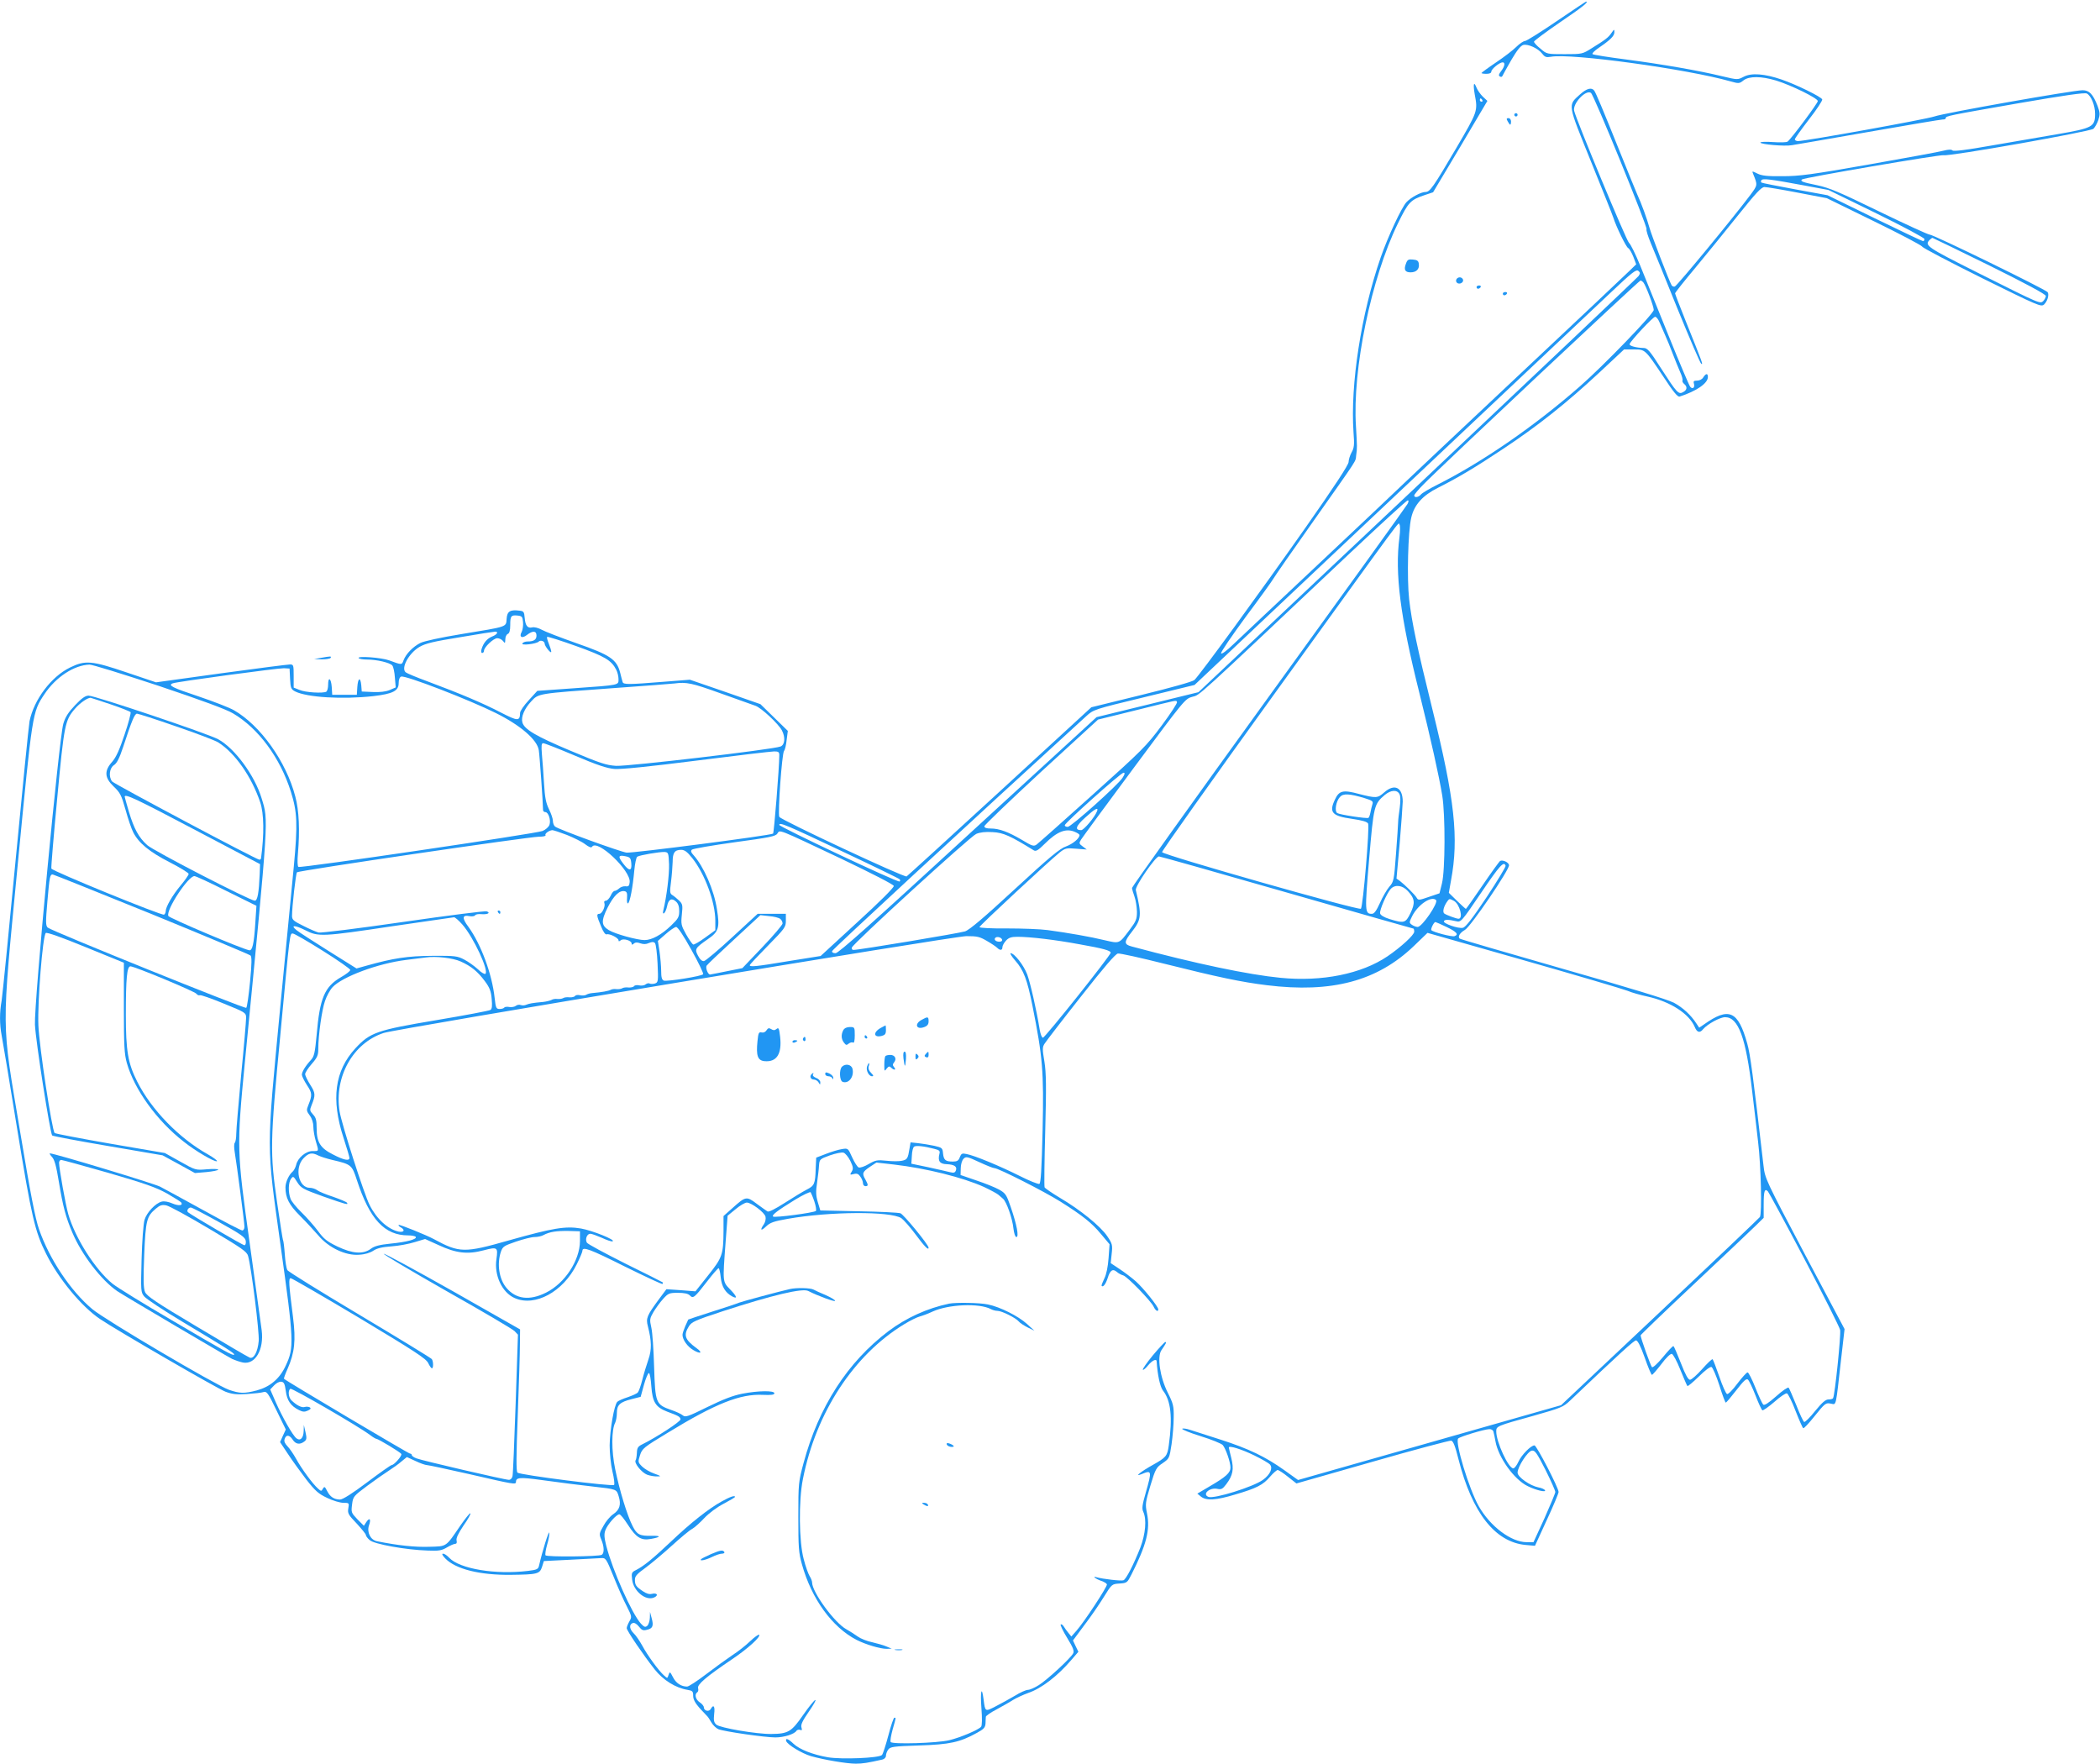 <?xml version="1.0" standalone="no"?>
<!DOCTYPE svg PUBLIC "-//W3C//DTD SVG 20010904//EN"
 "http://www.w3.org/TR/2001/REC-SVG-20010904/DTD/svg10.dtd">
<svg version="1.0" xmlns="http://www.w3.org/2000/svg"
 width="1280pt" height="1075pt" viewBox="0 0 1280 1075"
 preserveAspectRatio="xMidYMid meet">
<g transform="translate(0,1075) scale(0.1,-0.1)"
fill="#2196f3" stroke="none">
<path d="M9487 10620 c-97 -66 -183 -120 -192 -120 -9 0 -33 -16 -53 -36 -20
-20 -76 -63 -124 -95 -49 -33 -88 -62 -88 -64 0 -3 14 -5 30 -5 19 0 30 5 30
14 0 15 50 56 69 56 17 0 13 -25 -9 -53 -15 -19 -17 -28 -8 -33 6 -4 13 -3 15
2 2 5 26 48 54 97 35 60 58 89 74 93 29 7 89 -20 115 -53 16 -21 25 -24 53
-19 121 23 832 -75 1095 -150 50 -14 54 -14 79 6 34 27 110 26 199 -1 94 -29
254 -108 254 -125 0 -13 -161 -229 -184 -247 -6 -5 -46 -6 -88 -3 -43 3 -78 2
-78 -3 0 -11 149 -24 192 -16 18 3 229 39 468 81 239 42 443 76 453 76 9 -1
17 3 17 8 0 13 10 15 439 90 284 49 408 67 421 60 26 -14 50 -72 50 -124 0
-79 -15 -87 -230 -124 -102 -18 -285 -49 -407 -70 -147 -26 -225 -36 -232 -29
-7 7 -24 6 -53 -1 -24 -7 -227 -44 -453 -84 -352 -62 -427 -72 -530 -72 -94
-1 -127 3 -153 16 -32 16 -34 16 -27 0 29 -71 29 -69 -16 -130 -102 -136 -439
-545 -460 -558 -6 -3 -15 0 -20 7 -14 23 -125 311 -136 354 -13 48 -48 145
-74 201 -10 23 -57 138 -104 255 -110 274 -147 361 -158 377 -16 21 -46 13
-86 -23 -76 -69 -78 -52 67 -411 71 -175 132 -328 135 -339 18 -57 78 -180 91
-187 8 -4 22 -29 32 -54 l17 -45 -39 -38 c-21 -21 -320 -303 -664 -626 -344
-323 -661 -622 -705 -664 -44 -42 -280 -266 -525 -496 -245 -230 -478 -450
-519 -489 -44 -43 -76 -66 -78 -58 -3 7 65 106 150 222 86 115 161 219 168
232 7 13 119 174 249 358 275 390 251 353 256 393 7 48 6 53 -1 177 -23 347
93 905 255 1237 64 131 77 145 164 174 l51 17 166 278 165 279 -28 26 c-15 15
-32 39 -38 54 -17 44 -22 22 -11 -41 19 -101 18 -103 -110 -322 -143 -243
-163 -272 -190 -272 -27 0 -89 -33 -116 -62 -30 -32 -114 -212 -157 -336 -120
-346 -186 -776 -166 -1067 6 -76 4 -95 -12 -123 -10 -18 -18 -45 -18 -58 0
-17 -87 -150 -264 -402 -276 -393 -645 -899 -676 -927 -11 -10 -147 -48 -323
-91 l-305 -75 -557 -512 c-307 -282 -563 -515 -569 -519 -14 -8 -766 344 -776
363 -10 21 16 387 29 402 6 7 13 38 16 68 l7 54 -84 82 -83 81 -215 75 -215
74 -165 -13 c-211 -17 -240 -17 -245 -1 -2 6 -9 32 -15 57 -21 81 -61 108
-265 179 -99 35 -195 72 -214 83 -20 11 -44 17 -57 14 -28 -7 -42 10 -46 59
-3 36 -6 40 -32 43 -57 7 -75 -4 -78 -50 -4 -51 10 -46 -276 -93 -128 -21
-228 -43 -250 -54 -45 -23 -87 -66 -102 -105 -11 -30 -10 -30 -88 -1 -47 17
-195 28 -186 14 3 -5 25 -9 49 -9 62 0 141 -19 156 -36 7 -8 14 -42 16 -75 l5
-59 -37 -16 c-24 -10 -60 -14 -103 -12 l-67 3 -3 38 c-5 53 -20 46 -24 -10
l-3 -48 -75 0 -75 0 -3 48 c-4 54 -22 65 -22 13 0 -19 -5 -38 -11 -42 -19 -11
-128 -5 -164 11 l-35 14 0 70 c0 67 -1 71 -22 71 -13 0 -202 -24 -420 -54
l-397 -55 -178 60 c-215 73 -253 76 -347 30 -114 -56 -219 -195 -246 -327 -5
-27 -43 -409 -85 -849 -42 -440 -80 -824 -85 -854 -13 -70 -13 -144 0 -212 6
-30 49 -287 95 -572 88 -539 108 -623 176 -759 76 -153 216 -322 329 -398 104
-70 715 -424 765 -443 40 -15 66 -18 130 -14 44 3 90 8 101 12 20 6 28 -5 79
-111 l57 -117 -18 -39 -17 -38 48 -72 c26 -40 77 -110 112 -156 55 -70 74 -87
127 -112 35 -17 79 -30 99 -30 35 0 36 -1 30 -34 -5 -30 0 -39 51 -92 30 -33
56 -64 56 -70 0 -6 10 -20 23 -31 26 -25 223 -60 353 -64 68 -3 86 0 118 19
20 12 43 22 51 22 8 0 11 7 8 20 -4 14 10 43 42 91 27 38 46 72 42 75 -3 3
-29 -29 -59 -72 -93 -136 -82 -129 -192 -132 -84 -3 -192 8 -319 34 -39 8 -62
55 -48 96 14 39 4 51 -16 21 l-15 -23 -40 40 c-37 39 -38 42 -32 90 6 49 9 51
93 114 47 35 106 76 131 92 25 16 60 41 77 56 l33 27 52 -24 c29 -14 61 -25
70 -25 9 0 125 -25 258 -55 273 -63 284 -65 285 -48 0 28 23 30 155 12 165
-22 201 -27 315 -40 145 -16 143 -16 156 -59 16 -51 6 -83 -34 -110 -18 -12
-45 -44 -59 -71 -26 -45 -27 -50 -13 -83 18 -43 19 -82 3 -93 -19 -11 -336
-14 -343 -3 -3 5 1 34 10 65 9 30 15 63 13 73 -3 14 -43 -115 -62 -199 -5 -24
-12 -27 -68 -34 -197 -24 -416 12 -480 80 -13 14 -29 25 -37 25 -10 0 -5 -10
13 -29 63 -65 209 -102 399 -100 162 2 177 5 191 49 l11 35 160 8 c88 5 173 9
189 10 28 2 31 -2 76 -113 25 -63 61 -144 80 -180 32 -63 32 -66 16 -93 -9
-16 -16 -34 -16 -41 0 -15 102 -165 170 -251 52 -66 128 -113 200 -125 31 -5
35 -9 35 -36 0 -22 12 -44 39 -75 22 -24 43 -46 46 -49 4 -3 15 -19 25 -37 10
-18 30 -37 44 -43 35 -14 283 -50 347 -50 52 0 117 20 129 41 4 5 14 8 22 5
11 -5 13 -1 8 15 -5 16 6 40 45 96 29 42 47 74 39 71 -7 -2 -41 -44 -75 -93
-70 -101 -90 -113 -193 -114 -90 -1 -312 37 -335 57 -15 14 -17 26 -13 65 6
47 -4 61 -21 30 -11 -19 -42 -11 -42 11 0 7 -11 21 -25 30 -26 17 -33 50 -15
61 6 4 8 15 5 25 -7 22 51 71 205 175 97 65 179 139 167 151 -3 3 -28 -14 -54
-39 -27 -26 -75 -64 -108 -85 -33 -22 -105 -74 -160 -116 -55 -42 -107 -76
-117 -76 -36 0 -68 21 -86 57 -18 35 -20 36 -27 14 -7 -22 -7 -22 -27 -4 -33
29 -102 124 -133 182 -16 29 -39 63 -52 75 -26 25 -30 54 -7 63 10 4 24 -4 38
-21 18 -23 26 -26 49 -20 36 8 42 24 29 71 l-10 38 -1 -36 c-1 -20 -8 -42 -16
-49 -12 -10 -19 -7 -38 13 -55 60 -172 322 -212 476 -12 49 -14 70 -5 94 12
34 67 97 85 97 7 0 30 -29 53 -65 50 -78 81 -96 140 -85 61 11 63 20 5 19 -73
-2 -91 7 -117 59 -34 67 -80 219 -106 346 -24 114 -23 242 0 285 5 11 10 37
10 59 0 49 19 66 90 84 l55 14 20 73 c11 40 25 72 30 72 6 0 12 -37 15 -81 7
-96 26 -127 96 -154 70 -26 79 -31 82 -47 2 -13 -145 -109 -234 -153 -25 -12
-31 -21 -32 -51 -1 -20 -4 -41 -8 -46 -10 -17 37 -75 71 -88 17 -6 45 -11 61
-10 26 0 24 2 -18 17 -26 9 -60 29 -74 43 -26 26 -26 28 -13 69 13 41 22 48
169 137 291 178 442 238 580 231 51 -2 70 0 70 10 0 17 -99 16 -196 -3 -56
-11 -116 -34 -212 -81 -119 -59 -135 -64 -150 -51 -9 8 -41 23 -71 33 -94 33
-97 42 -104 261 -3 103 -10 212 -17 241 -11 49 -10 55 13 95 14 23 40 59 59
80 31 34 37 37 90 37 39 0 62 -5 73 -16 20 -21 28 -14 107 88 33 43 64 78 68
78 4 0 10 -25 13 -56 6 -57 28 -93 70 -116 34 -18 29 0 -12 42 -47 49 -47 40
-28 292 l12 158 49 40 c26 22 57 40 68 40 28 0 108 -60 114 -86 3 -13 -1 -33
-10 -46 -26 -37 -18 -44 14 -13 24 23 46 31 132 46 255 45 626 47 692 4 14
-10 54 -55 88 -101 55 -74 78 -97 78 -79 0 18 -153 204 -172 210 -13 4 -128
10 -255 12 l-233 5 -15 50 c-12 40 -13 65 -5 117 5 36 11 84 12 106 3 39 4 40
67 63 35 12 72 20 83 16 10 -3 29 -26 41 -50 18 -38 19 -48 8 -66 -12 -19 -11
-20 13 -14 19 5 29 1 40 -16 9 -12 16 -30 16 -40 0 -10 7 -18 15 -18 18 0 18
8 0 40 -22 38 -18 47 26 77 l41 27 106 -12 c198 -23 422 -79 550 -137 40 -19
79 -40 87 -47 8 -7 21 -18 29 -25 21 -18 57 -120 63 -180 4 -32 11 -53 18 -53
17 0 3 74 -34 182 -26 76 -32 85 -71 107 -23 13 -85 38 -139 56 l-96 33 1 41
c0 24 8 49 17 58 15 15 22 14 95 -20 43 -20 85 -37 93 -37 24 0 304 -142 404
-205 133 -84 189 -128 246 -197 l52 -62 -6 -84 c-4 -54 -13 -99 -26 -125 -11
-23 -19 -43 -16 -45 9 -10 25 12 37 49 14 47 31 58 56 36 9 -8 27 -18 39 -21
25 -8 169 -156 185 -191 11 -24 28 -34 28 -16 0 17 -91 130 -137 171 -25 22
-70 56 -99 75 l-54 36 6 57 c6 53 4 61 -27 107 -41 61 -166 162 -287 233 -50
30 -92 59 -95 65 -3 7 -1 162 4 346 7 270 6 350 -5 420 -13 77 -13 89 2 111 8
13 107 142 220 285 143 182 211 261 226 263 13 2 139 -26 282 -62 328 -82 470
-112 625 -131 397 -49 674 25 897 239 l83 80 587 -167 c323 -92 607 -176 632
-186 25 -11 79 -26 121 -35 141 -31 255 -105 289 -186 14 -34 31 -38 51 -13
26 31 103 73 134 73 81 0 127 -125 165 -452 11 -95 28 -234 36 -308 18 -147
24 -437 11 -458 -5 -7 -279 -268 -610 -580 l-602 -567 -801 -228 -802 -228
-84 60 c-115 82 -217 131 -388 186 -80 26 -164 53 -187 60 -24 8 -45 10 -47 6
-3 -4 48 -25 113 -45 65 -20 126 -45 134 -54 18 -21 47 -104 47 -137 0 -32
-28 -57 -124 -113 l-78 -46 22 -18 c32 -26 92 -23 210 13 130 38 169 58 212
109 19 22 40 40 46 40 5 0 34 -18 62 -41 l52 -41 463 132 c254 73 470 130 480
129 13 -3 24 -31 45 -114 83 -326 223 -505 410 -522 l56 -5 72 157 c40 86 72
163 72 171 0 25 -134 284 -147 284 -22 0 -79 -58 -98 -100 -10 -22 -24 -40
-31 -40 -30 0 -104 161 -104 225 0 32 1 33 225 95 169 48 183 53 225 93 310
295 390 367 402 367 10 0 28 -35 53 -105 20 -58 40 -105 44 -105 4 0 29 29 57
65 28 38 55 64 64 63 8 -2 31 -44 52 -97 21 -52 40 -96 43 -99 3 -3 34 23 69
57 37 37 70 62 78 59 7 -3 29 -53 48 -112 18 -58 36 -106 39 -105 4 0 32 34
64 75 45 58 61 73 71 65 7 -6 28 -50 46 -96 18 -47 37 -88 42 -91 4 -3 37 20
73 51 36 32 70 55 77 52 7 -3 31 -50 52 -106 22 -56 43 -104 47 -106 4 -3 33
28 65 68 70 87 72 88 106 81 31 -6 27 -23 59 263 l22 192 -243 458 c-238 451
-242 459 -251 538 -64 553 -81 681 -99 744 -56 201 -112 225 -265 116 l-28
-19 -16 24 c-35 54 -83 98 -138 128 -39 20 -264 89 -678 207 -341 98 -624 180
-628 184 -13 12 1 35 32 53 35 19 274 371 269 395 -3 18 -40 34 -55 25 -5 -4
-54 -71 -107 -149 -54 -79 -99 -143 -101 -143 -2 0 -26 22 -54 49 l-50 49 13
74 c49 260 23 495 -114 1048 -91 369 -125 527 -141 668 -14 126 -7 413 13 497
18 78 69 135 163 182 125 63 227 124 400 239 208 138 382 276 582 462 l152
142 59 0 c70 0 68 3 182 -168 61 -93 86 -123 98 -119 103 33 172 81 172 119 0
24 -12 23 -28 -2 -7 -12 -23 -20 -38 -20 -20 0 -24 -4 -19 -19 7 -24 -9 -36
-23 -18 -6 7 -66 148 -132 312 -67 165 -144 356 -172 425 -28 69 -59 132 -69
140 -16 13 -320 746 -334 804 -11 44 70 131 102 110 18 -11 345 -814 339 -831
-3 -6 9 -44 26 -85 17 -40 91 -221 164 -403 74 -181 138 -331 144 -333 11 -4
10 -1 -94 258 -36 90 -66 168 -66 172 0 4 55 74 123 155 68 82 185 226 261
321 108 135 142 172 161 172 13 0 103 -15 202 -34 l178 -34 286 -140 c158 -77
291 -147 295 -155 5 -9 170 -95 367 -193 340 -168 358 -176 376 -160 20 19 32
58 22 75 -10 16 -696 351 -719 351 -10 0 -149 64 -308 141 -242 118 -303 144
-378 160 -89 18 -104 24 -93 35 10 11 844 153 864 148 32 -9 894 144 913 161
9 9 23 33 30 54 11 34 10 45 -5 86 -28 71 -50 95 -91 95 -58 0 -845 -139 -904
-160 -49 -17 -784 -150 -831 -150 -10 0 -19 5 -19 11 0 5 39 60 86 121 47 60
83 115 81 122 -6 16 -157 90 -247 121 -105 36 -185 42 -232 17 -37 -19 -37
-19 -130 3 -144 35 -364 73 -583 102 -110 14 -204 29 -208 33 -5 4 13 22 40
40 70 48 93 71 93 94 0 19 -1 19 -17 -4 -20 -29 -36 -41 -118 -92 -60 -38 -61
-38 -168 -38 -108 0 -109 0 -147 33 -22 17 -40 37 -40 43 0 5 72 59 160 119
134 91 177 125 157 125 -2 0 -83 -54 -180 -120z m-452 -480 c3 -5 1 -10 -4
-10 -6 0 -11 5 -11 10 0 6 2 10 4 10 3 0 8 -4 11 -10z m1960 -520 l150 -28
293 -143 c161 -79 292 -149 292 -156 0 -7 -4 -13 -8 -13 -5 0 -138 63 -296
140 l-287 140 -197 36 c-108 20 -200 38 -205 41 -4 2 -5 9 -1 14 7 13 55 7
259 -31z m1132 -489 c222 -110 343 -175 343 -185 0 -8 -7 -21 -15 -30 -20 -19
-12 -23 -397 170 -313 157 -330 168 -296 202 7 7 14 12 17 12 2 0 159 -76 348
-169z m-2139 -63 c-7 -10 -614 -585 -1348 -1278 l-1335 -1259 -310 -76 -311
-76 -784 -719 c-584 -537 -789 -720 -807 -720 -15 0 -23 5 -21 13 2 10 815
761 1548 1431 45 41 46 42 353 116 l308 75 1192 1124 c656 618 1261 1189 1345
1268 128 121 155 143 168 132 12 -10 12 -15 2 -31z m29 -40 c16 -20 63 -146
63 -167 0 -23 -306 -340 -449 -465 -276 -242 -593 -461 -869 -600 -48 -24 -94
-51 -101 -60 -15 -18 -41 -21 -41 -6 0 6 26 37 58 69 103 106 1312 1241 1321
1241 5 0 13 -6 18 -12z m97 -240 c8 -18 24 -54 35 -80 12 -26 33 -78 47 -115
14 -38 35 -87 45 -111 11 -24 17 -47 14 -51 -2 -5 2 -14 10 -21 21 -17 19 -37
-6 -50 -28 -16 -38 -5 -134 144 -68 107 -84 125 -106 125 -47 1 -90 13 -86 24
6 20 142 165 155 166 7 1 19 -14 26 -31z m-1535 -1110 c-7 -13 -387 -541 -846
-1175 -458 -633 -833 -1158 -833 -1165 0 -7 7 -31 15 -53 8 -22 14 -63 15 -92
0 -45 -5 -58 -45 -111 -65 -86 -60 -84 -151 -63 -86 21 -223 45 -349 62 -44 6
-155 10 -247 10 -94 -1 -168 3 -168 8 0 9 420 399 489 455 33 26 41 28 100 23
l65 -5 -25 19 c-22 16 -23 20 -10 41 8 13 153 211 324 441 306 412 310 418
355 430 48 13 -1 -32 964 879 186 175 342 318 348 318 7 0 7 -7 -1 -22z m-49
-203 c-29 -220 5 -484 121 -947 70 -282 121 -511 140 -628 19 -119 18 -455 -2
-535 l-15 -60 -65 -22 c-60 -21 -65 -21 -74 -5 -11 19 -72 79 -102 102 l-21
15 19 210 c10 116 18 232 19 259 0 87 -50 112 -113 56 -41 -36 -49 -36 -155
-9 -96 26 -120 20 -145 -34 -38 -79 -18 -101 104 -118 62 -9 93 -18 98 -29 10
-20 -31 -506 -44 -519 -12 -12 -1205 327 -1212 345 -2 6 303 436 678 955 829
1148 759 1053 769 1042 5 -4 5 -39 0 -78z m-5342 -517 c2 -20 -2 -47 -8 -59
-18 -32 2 -43 32 -19 35 27 58 26 58 -4 0 -25 -16 -36 -55 -36 -13 0 -27 -5
-31 -12 -9 -14 85 -3 99 11 12 12 37 3 37 -13 1 -16 40 -64 40 -48 0 7 -7 29
-15 49 -8 20 -13 38 -10 41 3 3 82 -22 177 -56 175 -63 214 -86 244 -144 8
-15 14 -41 14 -57 0 -38 10 -36 -270 -56 l-225 -16 -52 -57 c-29 -31 -53 -66
-53 -77 -1 -52 -14 -51 -117 2 -105 55 -249 116 -445 189 -68 25 -128 50 -135
56 -31 25 19 117 84 155 36 21 85 33 247 59 110 19 207 34 214 34 23 0 12 -18
-19 -30 -31 -13 -52 -38 -64 -77 -4 -14 -2 -23 4 -23 6 0 11 6 11 13 0 22 58
77 81 77 12 0 28 -8 35 -17 12 -16 13 -15 14 10 0 15 7 30 15 33 10 4 15 21
15 53 0 57 5 63 45 59 27 -3 30 -7 33 -40z m-2222 -388 c262 -88 412 -143 454
-168 155 -91 288 -271 353 -478 39 -123 42 -198 18 -454 -12 -124 -49 -511
-83 -860 -85 -897 -85 -823 2 -1450 82 -586 83 -624 32 -733 -37 -81 -96 -130
-177 -152 -77 -20 -104 -19 -170 4 -81 29 -755 426 -833 492 -131 110 -260
302 -324 486 -23 66 -52 214 -115 593 -116 694 -115 584 -14 1640 89 922 88
918 162 1029 69 104 181 177 274 180 16 1 205 -58 421 -129z m802 43 c3 -57 6
-64 30 -77 72 -37 290 -50 478 -29 119 14 154 32 154 79 0 21 6 37 15 40 24
10 417 -142 579 -223 150 -75 250 -162 260 -225 5 -29 26 -327 26 -365 0 -7 6
-13 14 -13 19 0 35 -50 25 -78 -5 -13 -23 -29 -42 -37 -38 -16 -1475 -228
-1488 -219 -6 3 -7 39 -3 82 12 140 7 262 -16 347 -55 212 -212 433 -374 526
-28 16 -126 54 -218 85 -157 52 -187 67 -155 79 25 10 643 93 677 92 l35 -2 3
-62z m2624 -89 c100 -36 197 -70 213 -76 35 -12 140 -110 161 -150 22 -42 18
-87 -8 -98 -44 -18 -929 -122 -1003 -118 -61 4 -97 16 -280 93 -209 88 -280
130 -291 172 -9 33 12 83 53 127 46 50 37 48 492 81 196 14 367 27 381 29 75
10 107 3 282 -60z m2782 -53 c4 -5 -38 -69 -93 -143 -93 -125 -119 -151 -422
-423 -177 -159 -331 -296 -341 -303 -17 -12 -27 -9 -88 28 -85 50 -140 70
-191 70 -26 0 -39 4 -39 14 0 7 156 156 346 332 l347 318 231 57 c266 66 243
62 250 50z m-3669 -327 c136 -58 195 -77 240 -81 40 -3 210 14 501 51 243 31
456 56 473 56 26 0 31 -4 31 -23 0 -72 -32 -473 -38 -478 -12 -11 -856 -120
-893 -116 -38 5 -416 142 -436 159 -7 6 -13 21 -13 35 0 13 -11 45 -24 71 -18
37 -25 70 -30 157 -4 61 -9 140 -13 178 -4 53 -3 67 8 67 8 0 95 -34 194 -76z
m3337 -135 c-27 -43 -313 -299 -334 -299 -10 0 -18 4 -18 10 0 14 342 320 358
320 10 0 9 -8 -6 -31z m1688 -99 c7 -13 7 -41 2 -82 -5 -35 -10 -74 -10 -88 0
-14 -6 -101 -13 -194 -12 -163 -14 -171 -41 -201 -15 -18 -41 -62 -57 -99 -22
-48 -35 -66 -49 -66 -43 0 -44 13 -17 331 28 329 30 338 96 394 37 30 74 33
89 5z m-212 -25 c48 -15 53 -19 47 -38 -4 -12 -9 -34 -12 -50 -3 -15 -8 -29
-12 -32 -10 -6 -174 19 -190 29 -18 11 -8 72 16 98 20 23 58 21 151 -7z
m-1631 -79 c-14 -37 -81 -116 -97 -116 -41 0 -33 25 25 77 58 53 82 66 72 39z
m-1552 -246 c187 -88 343 -164 348 -169 5 -5 5 -11 0 -14 -12 -7 -733 333
-733 345 0 18 41 1 385 -162z m-1680 101 c42 -17 93 -42 112 -57 24 -18 37
-23 42 -15 31 49 237 -146 229 -216 -2 -23 -8 -28 -26 -25 -13 1 -30 -5 -38
-13 -9 -8 -21 -15 -27 -15 -7 0 -18 -13 -25 -30 -8 -16 -21 -30 -29 -30 -9 0
-13 -6 -9 -15 7 -20 -14 -65 -31 -65 -18 0 -17 -11 10 -75 14 -36 27 -53 35
-50 17 6 72 -22 72 -36 0 -8 4 -8 14 0 16 13 66 -2 66 -20 0 -9 3 -9 14 0 9 8
21 8 40 1 18 -6 34 -6 51 2 19 8 29 8 37 0 6 -6 13 -62 16 -125 5 -110 4 -115
-17 -122 -11 -3 -26 -3 -31 0 -6 4 -17 1 -25 -5 -8 -7 -26 -9 -39 -6 -14 3
-28 1 -31 -5 -4 -5 -19 -9 -33 -8 -15 2 -33 0 -40 -5 -7 -4 -22 -6 -35 -5 -12
2 -27 0 -34 -4 -12 -7 -55 -15 -113 -20 -14 -1 -31 -6 -38 -11 -7 -4 -24 -5
-37 -2 -13 3 -27 1 -30 -5 -4 -5 -19 -9 -33 -8 -15 2 -33 0 -40 -5 -7 -4 -22
-6 -35 -5 -12 2 -28 -1 -36 -6 -8 -4 -31 -10 -50 -12 -67 -6 -86 -10 -103 -17
-10 -5 -25 -5 -34 -2 -9 4 -23 1 -30 -5 -8 -6 -25 -9 -39 -7 -14 3 -28 1 -31
-3 -3 -5 -16 -9 -28 -9 -22 0 -24 6 -31 67 -16 147 -83 327 -160 434 -40 53
-38 74 6 65 15 -3 31 -1 35 5 3 6 21 9 39 7 37 -3 57 8 32 17 -8 4 -236 -25
-506 -64 -283 -41 -503 -68 -519 -65 -15 4 -57 22 -94 41 -59 29 -68 37 -68
60 0 55 23 258 30 266 10 11 1409 216 1473 217 27 0 46 4 42 9 -6 10 22 30 42
31 6 0 46 -13 88 -29z m1670 -144 c190 -91 321 -158 323 -167 1 -10 -87 -98
-222 -221 l-224 -206 -194 -31 c-197 -33 -238 -37 -238 -25 0 4 50 57 110 118
104 106 110 114 110 153 l0 42 -86 0 -86 0 -154 -142 c-85 -79 -163 -144 -173
-146 -11 -2 -24 9 -36 32 -22 41 -19 47 60 102 66 45 73 70 55 182 -18 118
-81 261 -143 330 -15 16 -18 25 -10 33 6 6 123 26 259 45 213 29 251 36 262
53 17 25 -5 33 387 -152z m1430 161 c14 -6 25 -14 25 -18 0 -20 -41 -54 -82
-69 -37 -12 -104 -68 -313 -261 -185 -171 -277 -249 -303 -257 -34 -11 -650
-114 -680 -113 -8 0 -12 6 -10 14 5 23 720 676 758 693 23 10 56 14 101 11 64
-3 108 -23 250 -111 13 -8 27 0 66 39 77 77 132 98 188 72z m-2335 -159 c77
-97 140 -269 140 -381 l0 -58 -62 -45 c-34 -25 -67 -44 -73 -42 -5 2 -25 30
-43 62 -30 54 -32 62 -26 120 6 58 5 65 -18 87 -13 12 -32 28 -41 33 -14 9
-15 19 -7 80 5 39 9 93 10 121 0 57 12 74 52 74 21 0 37 -12 68 -51z m-142
-37 c2 -63 -15 -200 -35 -281 -4 -16 -2 -22 5 -17 6 4 14 23 18 42 8 43 28 53
54 29 14 -12 20 -31 20 -58 0 -36 -6 -47 -49 -88 -59 -57 -118 -89 -162 -89
-45 0 -179 37 -217 60 -48 29 -49 56 -8 139 37 72 71 105 103 99 14 -3 17 -12
15 -42 -2 -21 1 -35 6 -32 12 7 29 99 38 199 4 43 12 81 18 85 15 10 135 30
166 29 24 -2 25 -5 28 -75z m-230 5 c4 -48 -14 -48 -50 0 -33 43 -29 53 14 44
29 -6 33 -11 36 -44z m3995 -177 c422 -121 769 -220 772 -220 3 0 5 -9 5 -19
0 -20 -81 -94 -163 -150 -158 -107 -399 -156 -652 -131 -195 19 -512 85 -907
191 -49 13 -48 28 2 91 57 73 60 99 23 253 -5 23 120 205 141 205 7 0 358 -99
779 -220z m1334 163 c2 -6 -50 -92 -116 -192 -85 -127 -127 -182 -144 -186
-27 -7 -122 26 -116 40 4 11 28 11 74 0 30 -7 32 -5 154 175 112 165 138 194
148 163z m-596 -154 c43 -46 46 -73 16 -135 -30 -61 -38 -63 -127 -36 -35 11
-56 24 -58 35 -4 20 41 123 65 149 26 28 71 23 104 -13z m172 -55 c16 -16 -85
-164 -112 -164 -9 0 -25 6 -35 13 -18 13 -17 15 2 54 36 70 117 124 145 97z
m109 -5 c35 -19 59 -109 28 -109 -13 0 -75 23 -87 32 -12 10 -3 45 20 76 11
15 13 15 39 1z m-4106 -110 c8 -6 14 -19 14 -28 -1 -9 -56 -74 -123 -144
l-122 -128 -95 -19 c-52 -11 -98 -19 -102 -20 -13 0 -29 40 -21 54 4 7 80 79
168 160 l160 148 53 -6 c29 -2 60 -10 68 -17z m-1938 -34 c68 -77 165 -286
140 -301 -5 -3 -26 9 -46 29 -21 19 -57 45 -82 58 -42 22 -56 24 -195 23 -151
-1 -237 -14 -401 -60 l-61 -17 -171 107 c-94 59 -181 115 -194 126 -40 32 -13
33 51 1 81 -42 103 -41 536 24 198 29 365 53 372 54 6 1 29 -19 51 -44z m5999
-15 c62 -30 76 -46 49 -56 -16 -6 -134 25 -142 37 -4 8 16 49 25 49 2 0 33
-13 68 -30z m-4603 -139 c43 -77 75 -144 72 -149 -7 -12 -221 -46 -240 -39
-12 5 -16 21 -16 59 0 29 -5 82 -10 118 l-10 65 48 42 c26 23 54 42 63 43 10
0 43 -49 93 -139z m-2247 -6 c93 -58 168 -111 168 -117 0 -7 -26 -27 -58 -45
-99 -58 -128 -127 -147 -351 -10 -108 -15 -131 -34 -152 -35 -38 -56 -73 -56
-91 0 -8 14 -37 31 -63 32 -48 33 -61 8 -123 -12 -29 -11 -35 9 -62 14 -19 22
-45 22 -69 0 -21 7 -61 15 -88 19 -64 20 -60 -20 -60 -41 0 -91 -42 -100 -85
-4 -15 -13 -33 -21 -40 -23 -19 -44 -65 -44 -96 0 -64 21 -106 88 -173 37 -37
87 -91 112 -120 63 -75 166 -124 248 -118 37 2 69 12 88 25 21 14 52 22 109
26 44 3 108 15 143 26 l63 19 82 -37 c107 -50 177 -58 275 -32 84 22 88 19 78
-53 -15 -99 34 -204 111 -238 124 -55 295 38 378 205 19 38 35 76 35 83 0 28
45 11 261 -97 122 -60 224 -108 227 -105 3 3 3 8 1 10 -2 2 -105 54 -229 115
-123 62 -228 118 -233 127 -12 21 1 54 21 54 9 0 41 -12 71 -25 30 -14 59 -24
65 -21 21 8 -124 66 -193 78 -94 16 -171 3 -441 -73 -270 -77 -300 -76 -455 8
-46 25 -210 91 -215 87 -3 -3 3 -10 13 -15 28 -16 20 -32 -13 -26 -65 14 -134
76 -177 162 -34 66 -171 495 -183 570 -34 212 82 418 269 479 80 26 3468 589
3551 590 66 0 81 -3 125 -29 28 -16 56 -35 63 -42 18 -18 32 -16 32 4 0 9 10
27 22 40 17 18 32 23 70 23 76 0 230 -18 380 -46 142 -25 188 -38 188 -51 0
-16 -400 -518 -413 -518 -7 0 -15 21 -20 50 -19 119 -57 284 -76 336 -21 55
-78 129 -101 129 -6 0 7 -21 29 -46 50 -57 72 -114 104 -274 62 -311 70 -400
62 -756 -6 -246 -11 -327 -20 -330 -7 -3 -62 19 -121 49 -120 60 -274 124
-323 133 -27 6 -32 3 -41 -20 -8 -21 -16 -26 -42 -26 -45 0 -56 9 -60 50 -3
33 -6 35 -53 46 -28 6 -72 13 -98 16 l-47 5 -6 -36 c-10 -63 -14 -69 -46 -76
-16 -4 -59 -4 -94 0 -57 6 -67 4 -109 -20 -25 -15 -52 -24 -61 -21 -8 3 -26
31 -40 62 -25 56 -25 56 -62 50 -20 -3 -64 -16 -97 -29 l-60 -23 -3 -65 c-3
-96 -8 -106 -55 -130 -23 -12 -83 -48 -134 -81 -58 -37 -97 -57 -105 -52 -7 4
-37 26 -66 47 -62 47 -67 46 -149 -28 l-53 -47 0 -91 c-1 -145 -7 -162 -94
-271 l-77 -97 -89 7 -88 6 -47 -63 c-72 -98 -79 -114 -66 -163 23 -90 24 -143
3 -203 -11 -32 -28 -87 -37 -123 -9 -36 -21 -70 -27 -77 -5 -7 -33 -19 -61
-29 -29 -9 -58 -22 -64 -28 -19 -17 -46 -171 -47 -266 0 -48 7 -117 17 -159
10 -41 14 -78 10 -82 -11 -11 -575 61 -589 75 -8 8 -8 100 2 351 7 187 13 381
13 431 l1 91 -410 233 c-225 127 -415 230 -421 228 -6 -2 166 -104 382 -227
217 -122 403 -232 415 -244 l21 -22 -14 -420 c-8 -231 -16 -430 -19 -442 -2
-13 -12 -23 -22 -23 -25 0 -532 118 -564 131 -16 6 -28 15 -28 20 0 5 -5 9
-11 9 -9 0 -754 442 -768 456 -2 2 8 30 22 61 43 98 51 173 33 315 -26 202
-28 238 -14 237 7 0 195 -109 418 -242 338 -203 407 -248 420 -275 8 -17 18
-32 23 -32 9 0 9 42 -1 56 -4 6 -202 127 -440 269 -238 142 -437 265 -441 274
-5 9 -12 51 -15 94 -3 44 -8 82 -10 86 -3 3 -19 108 -37 231 -44 306 -43 366
20 1025 59 633 57 615 76 615 8 0 90 -47 182 -105z m4141 68 c2 -8 -5 -13 -17
-13 -21 0 -35 13 -24 24 10 10 36 3 41 -11z m-3301 -133 c65 -29 104 -61 148
-120 30 -40 38 -62 42 -109 4 -43 2 -61 -8 -67 -8 -5 -156 -33 -329 -62 -364
-61 -404 -75 -494 -172 -126 -137 -149 -310 -72 -546 20 -61 36 -116 36 -122
0 -20 -35 -13 -100 21 -78 39 -100 75 -100 161 0 48 -4 64 -22 83 -20 22 -21
27 -9 56 25 62 24 75 -8 125 -17 27 -31 56 -31 65 0 9 18 37 40 62 34 39 40
53 40 91 0 84 22 239 41 293 10 30 31 68 46 84 60 64 278 145 448 166 50 6
104 13 120 15 62 9 165 -3 212 -24z m2886 -1142 c33 -8 38 -13 33 -31 -11 -44
2 -62 45 -63 46 -2 65 -15 55 -39 -5 -13 -13 -15 -34 -10 -15 4 -74 17 -132
30 l-105 22 3 48 c1 27 7 52 14 56 12 8 60 3 121 -13z m-3753 -41 c14 -7 52
-19 85 -27 116 -27 120 -30 150 -122 78 -240 169 -338 313 -338 22 0 43 -4 46
-9 9 -14 -51 -31 -152 -41 -69 -7 -100 -15 -122 -32 -47 -34 -110 -30 -203 14
-64 31 -83 46 -119 95 -24 32 -69 83 -100 113 -31 30 -62 68 -67 83 -15 39
-14 100 3 122 13 18 15 16 38 -21 23 -36 34 -42 159 -87 140 -49 154 -53 144
-38 -3 5 -41 21 -84 36 -43 14 -87 32 -97 40 -10 8 -31 15 -46 15 -68 0 -94
120 -39 179 32 34 52 38 91 18z m9059 -632 c116 -220 213 -414 217 -431 6 -29
-32 -399 -43 -416 -2 -5 -15 -8 -28 -8 -18 0 -39 -19 -81 -70 -31 -39 -61 -69
-67 -67 -5 1 -27 48 -48 102 -22 54 -43 103 -47 107 -4 4 -39 -19 -76 -53 -49
-43 -72 -57 -79 -50 -6 6 -28 53 -48 104 -20 50 -41 92 -47 92 -6 0 -34 -31
-62 -68 -28 -38 -57 -67 -63 -64 -7 2 -28 49 -47 105 -19 55 -38 104 -41 107
-4 3 -32 -24 -64 -60 -32 -36 -65 -65 -74 -65 -11 0 -28 30 -55 100 -22 56
-42 103 -46 105 -4 2 -32 -28 -64 -67 -34 -41 -62 -66 -67 -61 -8 8 -69 178
-69 194 0 3 145 143 323 310 177 167 346 326 375 355 l52 51 0 80 c0 84 6 102
26 81 6 -7 107 -193 223 -413z m-6035 351 c9 -28 13 -53 9 -57 -12 -11 -252
-43 -261 -34 -9 9 26 36 135 103 48 29 90 49 94 45 3 -5 14 -30 23 -57z
m-1429 -241 c-1 -118 -92 -257 -207 -314 -100 -50 -183 -40 -241 29 -45 53
-59 146 -34 220 11 32 19 37 92 62 44 15 95 28 113 28 18 0 43 5 55 12 37 20
79 26 152 25 l70 -2 0 -60z m-1793 -913 c7 -58 30 -92 81 -117 22 -11 34 -12
53 -3 18 8 21 14 12 20 -7 4 -21 5 -31 2 -18 -6 -50 11 -81 41 -18 18 -22 60
-6 70 10 6 418 -230 486 -282 17 -13 34 -23 38 -23 11 0 146 -81 152 -92 7
-10 -44 -68 -59 -68 -5 0 -72 -47 -149 -105 -89 -67 -149 -105 -165 -105 -36
0 -61 16 -79 52 -14 28 -17 29 -26 14 -9 -17 -11 -16 -30 1 -33 29 -102 124
-133 181 -16 29 -40 64 -53 77 -16 17 -22 30 -17 44 9 28 29 26 49 -4 18 -28
43 -32 70 -12 15 11 17 19 8 58 l-10 44 -1 -36 c-1 -44 -20 -64 -44 -46 -22
16 -87 131 -127 222 l-33 76 24 25 c13 14 32 24 44 22 16 -2 21 -13 27 -56z
m7361 -249 c3 -10 8 -35 12 -57 17 -99 114 -235 198 -275 51 -25 113 -39 104
-24 -4 6 -22 14 -40 17 -51 10 -127 63 -127 90 0 35 62 131 87 134 19 3 30
-13 83 -117 33 -66 60 -127 60 -135 0 -7 -30 -79 -66 -160 l-67 -146 -41 0
c-95 0 -223 96 -293 220 -59 104 -146 391 -125 412 12 12 159 56 189 57 13 1
24 -6 26 -16z m-1458 -144 c47 -23 90 -48 96 -56 19 -22 0 -62 -43 -93 -59
-43 -297 -117 -332 -104 -41 16 7 59 54 49 24 -5 32 -1 54 28 41 54 48 92 31
160 -8 32 -15 61 -15 64 0 14 77 -10 155 -48z"/>
<path d="M458 6452 c-41 -43 -60 -72 -72 -113 -26 -85 -179 -1707 -173 -1834
4 -99 93 -664 105 -676 4 -4 157 -33 340 -64 l333 -57 99 -54 98 -54 71 6 c39
4 71 10 71 15 0 4 -31 5 -69 2 -69 -6 -69 -6 -163 47 l-93 52 -333 57 c-183
32 -335 61 -339 65 -16 16 -94 527 -99 656 -6 143 26 544 45 563 6 6 94 -25
243 -86 l233 -95 0 -274 c0 -234 3 -282 18 -337 46 -162 183 -352 346 -479 71
-57 187 -125 203 -120 6 2 -18 21 -55 42 -175 98 -344 271 -431 444 -56 111
-69 187 -69 407 0 222 7 295 28 295 25 0 390 -152 402 -167 6 -8 16 -12 21 -9
5 3 71 -20 146 -51 135 -55 136 -56 136 -88 0 -18 -13 -174 -30 -346 -16 -173
-30 -334 -30 -360 0 -25 -4 -49 -9 -55 -5 -5 -5 -29 0 -59 12 -71 59 -427 59
-453 0 -12 -6 -22 -13 -22 -8 0 -112 54 -233 121 -120 66 -241 132 -268 146
-40 20 -644 203 -672 203 -4 0 2 -10 13 -22 16 -17 26 -56 42 -153 25 -151 42
-214 82 -308 56 -133 176 -290 274 -357 42 -28 647 -385 700 -413 17 -8 47
-18 66 -22 75 -14 129 79 114 197 -4 29 -36 265 -72 523 -80 572 -81 588 -30
1115 147 1510 144 1465 102 1603 -42 140 -164 306 -265 361 -62 34 -752 266
-790 266 -20 0 -42 -16 -82 -58z m219 4 c62 -21 115 -42 119 -47 3 -5 -13 -67
-37 -137 -31 -93 -51 -137 -75 -165 -50 -55 -47 -98 9 -151 39 -37 47 -52 72
-141 15 -55 36 -117 47 -138 33 -65 98 -119 221 -182 64 -33 117 -65 117 -72
0 -6 -22 -38 -49 -70 -50 -60 -91 -131 -91 -157 0 -8 -4 -17 -10 -21 -12 -8
-681 265 -687 281 -2 6 14 200 36 431 42 447 47 472 107 542 31 37 84 73 99
67 6 -1 61 -20 122 -40z m395 -133 c123 -42 239 -86 258 -98 102 -64 203 -208
256 -365 23 -68 25 -194 5 -342 -1 -5 -5 -8 -10 -8 -18 0 -886 462 -898 477
-22 29 -16 81 11 99 18 11 34 42 57 112 53 162 70 202 84 202 7 0 114 -34 237
-77z m118 -632 l395 -208 -2 -59 c-5 -115 -13 -164 -30 -164 -28 0 -618 304
-656 339 -51 46 -80 99 -111 202 -14 48 -26 90 -26 93 0 20 74 -15 430 -203z
m-267 -512 c325 -133 597 -247 604 -253 8 -8 8 -47 -3 -161 -8 -82 -18 -153
-23 -158 -8 -8 -1186 468 -1210 489 -13 12 -13 34 -2 161 13 152 16 163 32
163 5 0 276 -109 602 -241z m458 140 l182 -90 -7 -108 c-8 -125 -18 -167 -37
-163 -47 9 -489 197 -493 209 -15 37 121 243 159 243 9 0 97 -41 196 -91z
m-720 -1718 c224 -65 289 -88 356 -125 45 -26 85 -51 88 -56 12 -19 -18 -21
-55 -5 -23 10 -49 15 -64 11 -38 -9 -92 -67 -105 -111 -7 -22 -15 -130 -18
-240 -5 -195 -5 -201 16 -227 12 -15 117 -85 234 -155 267 -160 320 -193 314
-200 -8 -7 -45 13 -380 210 -170 99 -332 199 -362 223 -105 86 -227 278 -269
424 -16 55 -56 279 -56 313 0 9 6 17 13 17 7 0 137 -36 288 -79z m613 -340
c199 -118 231 -140 238 -166 21 -75 69 -464 65 -518 -6 -67 -30 -112 -55 -102
-9 3 -154 88 -321 188 -252 150 -306 187 -317 212 -10 24 -11 75 -5 226 9 212
15 235 71 282 25 21 37 25 63 20 18 -3 135 -67 261 -142z m61 40 c137 -76 160
-93 163 -115 2 -15 -2 -26 -8 -26 -11 0 -323 183 -344 201 -10 9 1 29 17 29 7
0 84 -40 172 -89z"/>
<path d="M3035 5190 c3 -5 8 -10 11 -10 2 0 4 5 4 10 0 6 -5 10 -11 10 -5 0
-7 -4 -4 -10z"/>
<path d="M5618 4534 c-47 -25 -33 -63 16 -44 19 7 26 17 26 35 0 29 -5 30 -42
9z"/>
<path d="M5369 4485 c-49 -27 -45 -62 6 -49 19 5 25 12 25 35 0 16 -1 29 -2
29 -2 -1 -15 -7 -29 -15z"/>
<path d="M4672 4470 c-7 -11 -19 -16 -30 -13 -17 4 -20 -3 -25 -54 -9 -87 1
-117 43 -121 74 -7 107 44 95 149 -6 51 -9 58 -22 47 -11 -9 -19 -9 -32 -1
-14 9 -20 7 -29 -7z"/>
<path d="M5140 4471 c-14 -27 -13 -54 4 -76 12 -16 16 -17 29 -6 9 7 21 10 27
6 6 -4 10 12 10 44 0 50 -1 51 -30 51 -19 0 -33 -7 -40 -19z"/>
<path d="M5270 4430 c0 -5 5 -10 11 -10 5 0 7 5 4 10 -3 6 -8 10 -11 10 -2 0
-4 -4 -4 -10z"/>
<path d="M4895 4421 c-3 -5 -1 -12 5 -16 5 -3 10 1 10 9 0 18 -6 21 -15 7z"/>
<path d="M4830 4400 c0 -5 7 -7 15 -4 8 4 15 8 15 10 0 2 -7 4 -15 4 -8 0 -15
-4 -15 -10z"/>
<path d="M5507 4298 c8 -57 10 -58 15 -4 2 30 -1 46 -8 46 -8 0 -10 -14 -7
-42z"/>
<path d="M5643 4326 c-10 -11 -9 -15 2 -20 10 -4 15 1 15 14 0 23 -1 24 -17 6z"/>
<path d="M5580 4310 c0 -19 3 -21 12 -12 9 9 9 15 0 24 -9 9 -12 7 -12 -12z"/>
<path d="M5397 4313 c-4 -3 -7 -27 -7 -52 0 -41 1 -43 14 -25 12 15 17 17 27
7 18 -18 34 -16 19 2 -10 12 -10 18 0 30 17 21 5 45 -23 45 -13 0 -27 -3 -30
-7z"/>
<path d="M5285 4250 c-8 -24 11 -60 30 -60 11 0 10 5 -6 21 -13 13 -18 27 -14
40 4 10 4 19 1 19 -2 0 -7 -9 -11 -20z"/>
<path d="M5132 4248 c-18 -18 -15 -85 4 -92 37 -14 72 32 60 80 -7 26 -43 33
-64 12z"/>
<path d="M5030 4204 c0 -8 9 -14 19 -14 11 0 22 -6 24 -12 4 -9 6 -8 6 2 1 8
-10 20 -24 27 -20 9 -25 8 -25 -3z"/>
<path d="M4947 4203 c-14 -13 -6 -33 13 -33 10 0 24 -8 29 -17 10 -17 10 -17
11 0 0 10 -11 22 -26 27 -14 6 -22 14 -19 20 7 11 2 13 -8 3z"/>
<path d="M9230 10050 c0 -5 5 -10 10 -10 6 0 10 5 10 10 0 6 -4 10 -10 10 -5
0 -10 -4 -10 -10z"/>
<path d="M9190 10010 c6 -11 13 -20 15 -20 3 0 5 9 5 20 0 11 -7 20 -15 20
-13 0 -14 -4 -5 -20z"/>
<path d="M8570 9144 c-15 -38 -6 -54 28 -54 35 0 55 20 50 52 -2 18 -10 24
-36 26 -27 3 -34 -1 -42 -24z"/>
<path d="M8876 9045 c-3 -9 1 -18 10 -22 19 -7 39 11 30 26 -10 16 -33 13 -40
-4z"/>
<path d="M9000 9000 c0 -5 4 -10 9 -10 6 0 13 5 16 10 3 6 -1 10 -9 10 -9 0
-16 -4 -16 -10z"/>
<path d="M9160 8960 c0 -5 4 -10 9 -10 6 0 13 5 16 10 3 6 -1 10 -9 10 -9 0
-16 -4 -16 -10z"/>
<path d="M1955 6740 l-40 -7 47 -2 c26 0 50 4 53 9 7 11 1 11 -60 0z"/>
<path d="M4815 2893 c-63 -14 -293 -76 -310 -83 -11 -5 -85 -30 -165 -55 -80
-26 -145 -47 -145 -48 0 -1 -8 -19 -18 -40 -9 -21 -17 -44 -17 -53 0 -30 30
-72 66 -93 45 -27 60 -17 19 12 -71 52 -80 78 -46 133 17 27 37 36 207 92 302
98 486 142 521 123 56 -29 163 -68 163 -60 0 6 -26 21 -57 35 -32 13 -66 29
-75 34 -18 10 -104 12 -143 3z"/>
<path d="M5785 2804 c-133 -28 -261 -86 -370 -168 -249 -188 -425 -461 -517
-803 -31 -115 -32 -124 -32 -328 0 -187 2 -219 22 -290 59 -211 183 -382 332
-460 57 -29 145 -55 184 -55 l31 1 -31 13 c-18 8 -57 19 -87 26 -31 6 -71 22
-89 35 -18 13 -49 33 -69 44 -72 39 -209 227 -209 285 0 9 -7 27 -15 39 -8 13
-25 59 -36 103 -29 106 -32 355 -5 489 80 406 310 757 618 944 36 22 79 43 95
47 15 4 51 17 78 30 96 44 284 52 354 15 11 -6 29 -11 41 -11 26 0 112 -43
130 -65 7 -9 32 -25 54 -36 l41 -20 -45 41 c-53 48 -164 104 -238 119 -51 11
-195 13 -237 5z"/>
<path d="M7027 2489 c-37 -45 -65 -85 -61 -88 3 -3 18 9 32 27 25 30 51 42 52
25 5 -82 21 -156 38 -178 49 -62 60 -162 36 -335 -9 -66 -17 -74 -99 -120 -70
-39 -114 -74 -69 -56 65 27 66 23 28 -111 -22 -77 -25 -98 -15 -119 21 -46 13
-134 -18 -216 -40 -102 -87 -194 -103 -200 -13 -6 -128 8 -163 18 -32 10 -7
-10 28 -22 17 -6 32 -15 34 -21 4 -12 -138 -229 -186 -283 l-31 -35 -17 21
c-10 12 -23 30 -29 40 -7 11 -15 16 -19 12 -3 -3 14 -40 40 -82 36 -59 44 -80
36 -94 -15 -29 -158 -161 -209 -193 -25 -16 -55 -29 -66 -29 -12 0 -48 -16
-80 -36 -33 -19 -86 -49 -118 -65 -64 -33 -63 -34 -73 44 -11 86 -21 49 -13
-55 5 -64 4 -106 -2 -113 -16 -19 -127 -66 -194 -82 -74 -18 -348 -26 -357
-11 -4 6 2 40 12 77 22 77 21 71 10 71 -4 0 -21 -48 -36 -107 -16 -60 -33
-113 -39 -120 -17 -19 -247 -28 -330 -14 -92 16 -173 48 -209 82 -31 30 -51
38 -45 17 7 -22 96 -76 151 -92 81 -23 219 -46 273 -46 43 0 72 5 162 25 13 3
22 13 22 23 0 10 6 27 14 38 13 17 31 20 188 25 187 6 248 19 353 77 42 23 50
32 52 57 0 17 2 35 2 41 1 6 29 26 64 44 34 19 80 44 101 58 21 13 63 32 93
43 80 27 178 102 262 200 l44 51 -17 35 -16 34 69 93 c39 51 92 128 119 172
49 79 49 79 96 82 45 3 47 5 72 54 92 182 116 274 95 375 -11 54 -10 65 21
168 31 103 36 111 75 137 40 28 41 29 54 115 7 49 13 122 13 164 1 69 -3 84
-36 150 -48 95 -66 219 -39 259 28 41 33 50 24 50 -5 0 -39 -37 -76 -81z"/>
<path d="M5770 1949 c0 -12 25 -22 41 -17 6 2 0 9 -15 16 -16 7 -26 8 -26 1z"/>
<path d="M4400 1599 c-80 -44 -189 -130 -309 -244 -111 -105 -167 -151 -215
-175 -26 -13 -28 -18 -23 -58 8 -70 83 -132 134 -109 29 13 18 30 -14 22 -16
-4 -34 2 -56 17 -41 28 -47 37 -47 70 0 21 13 35 63 71 34 25 106 85 161 135
54 49 110 96 125 103 14 8 47 37 73 65 28 30 76 66 118 88 38 20 70 39 70 42
0 11 -30 1 -80 -27z"/>
<path d="M5630 1580 c20 -13 33 -13 25 0 -3 6 -14 10 -23 10 -15 0 -15 -2 -2
-10z"/>
<path d="M4333 1277 c-29 -13 -55 -26 -59 -30 -15 -15 28 -6 66 13 22 11 49
20 60 20 12 0 18 5 15 10 -9 14 -23 12 -82 -13z"/>
<path d="M5458 693 c12 -2 30 -2 40 0 9 3 -1 5 -23 4 -22 0 -30 -2 -17 -4z"/>
</g>
</svg>
